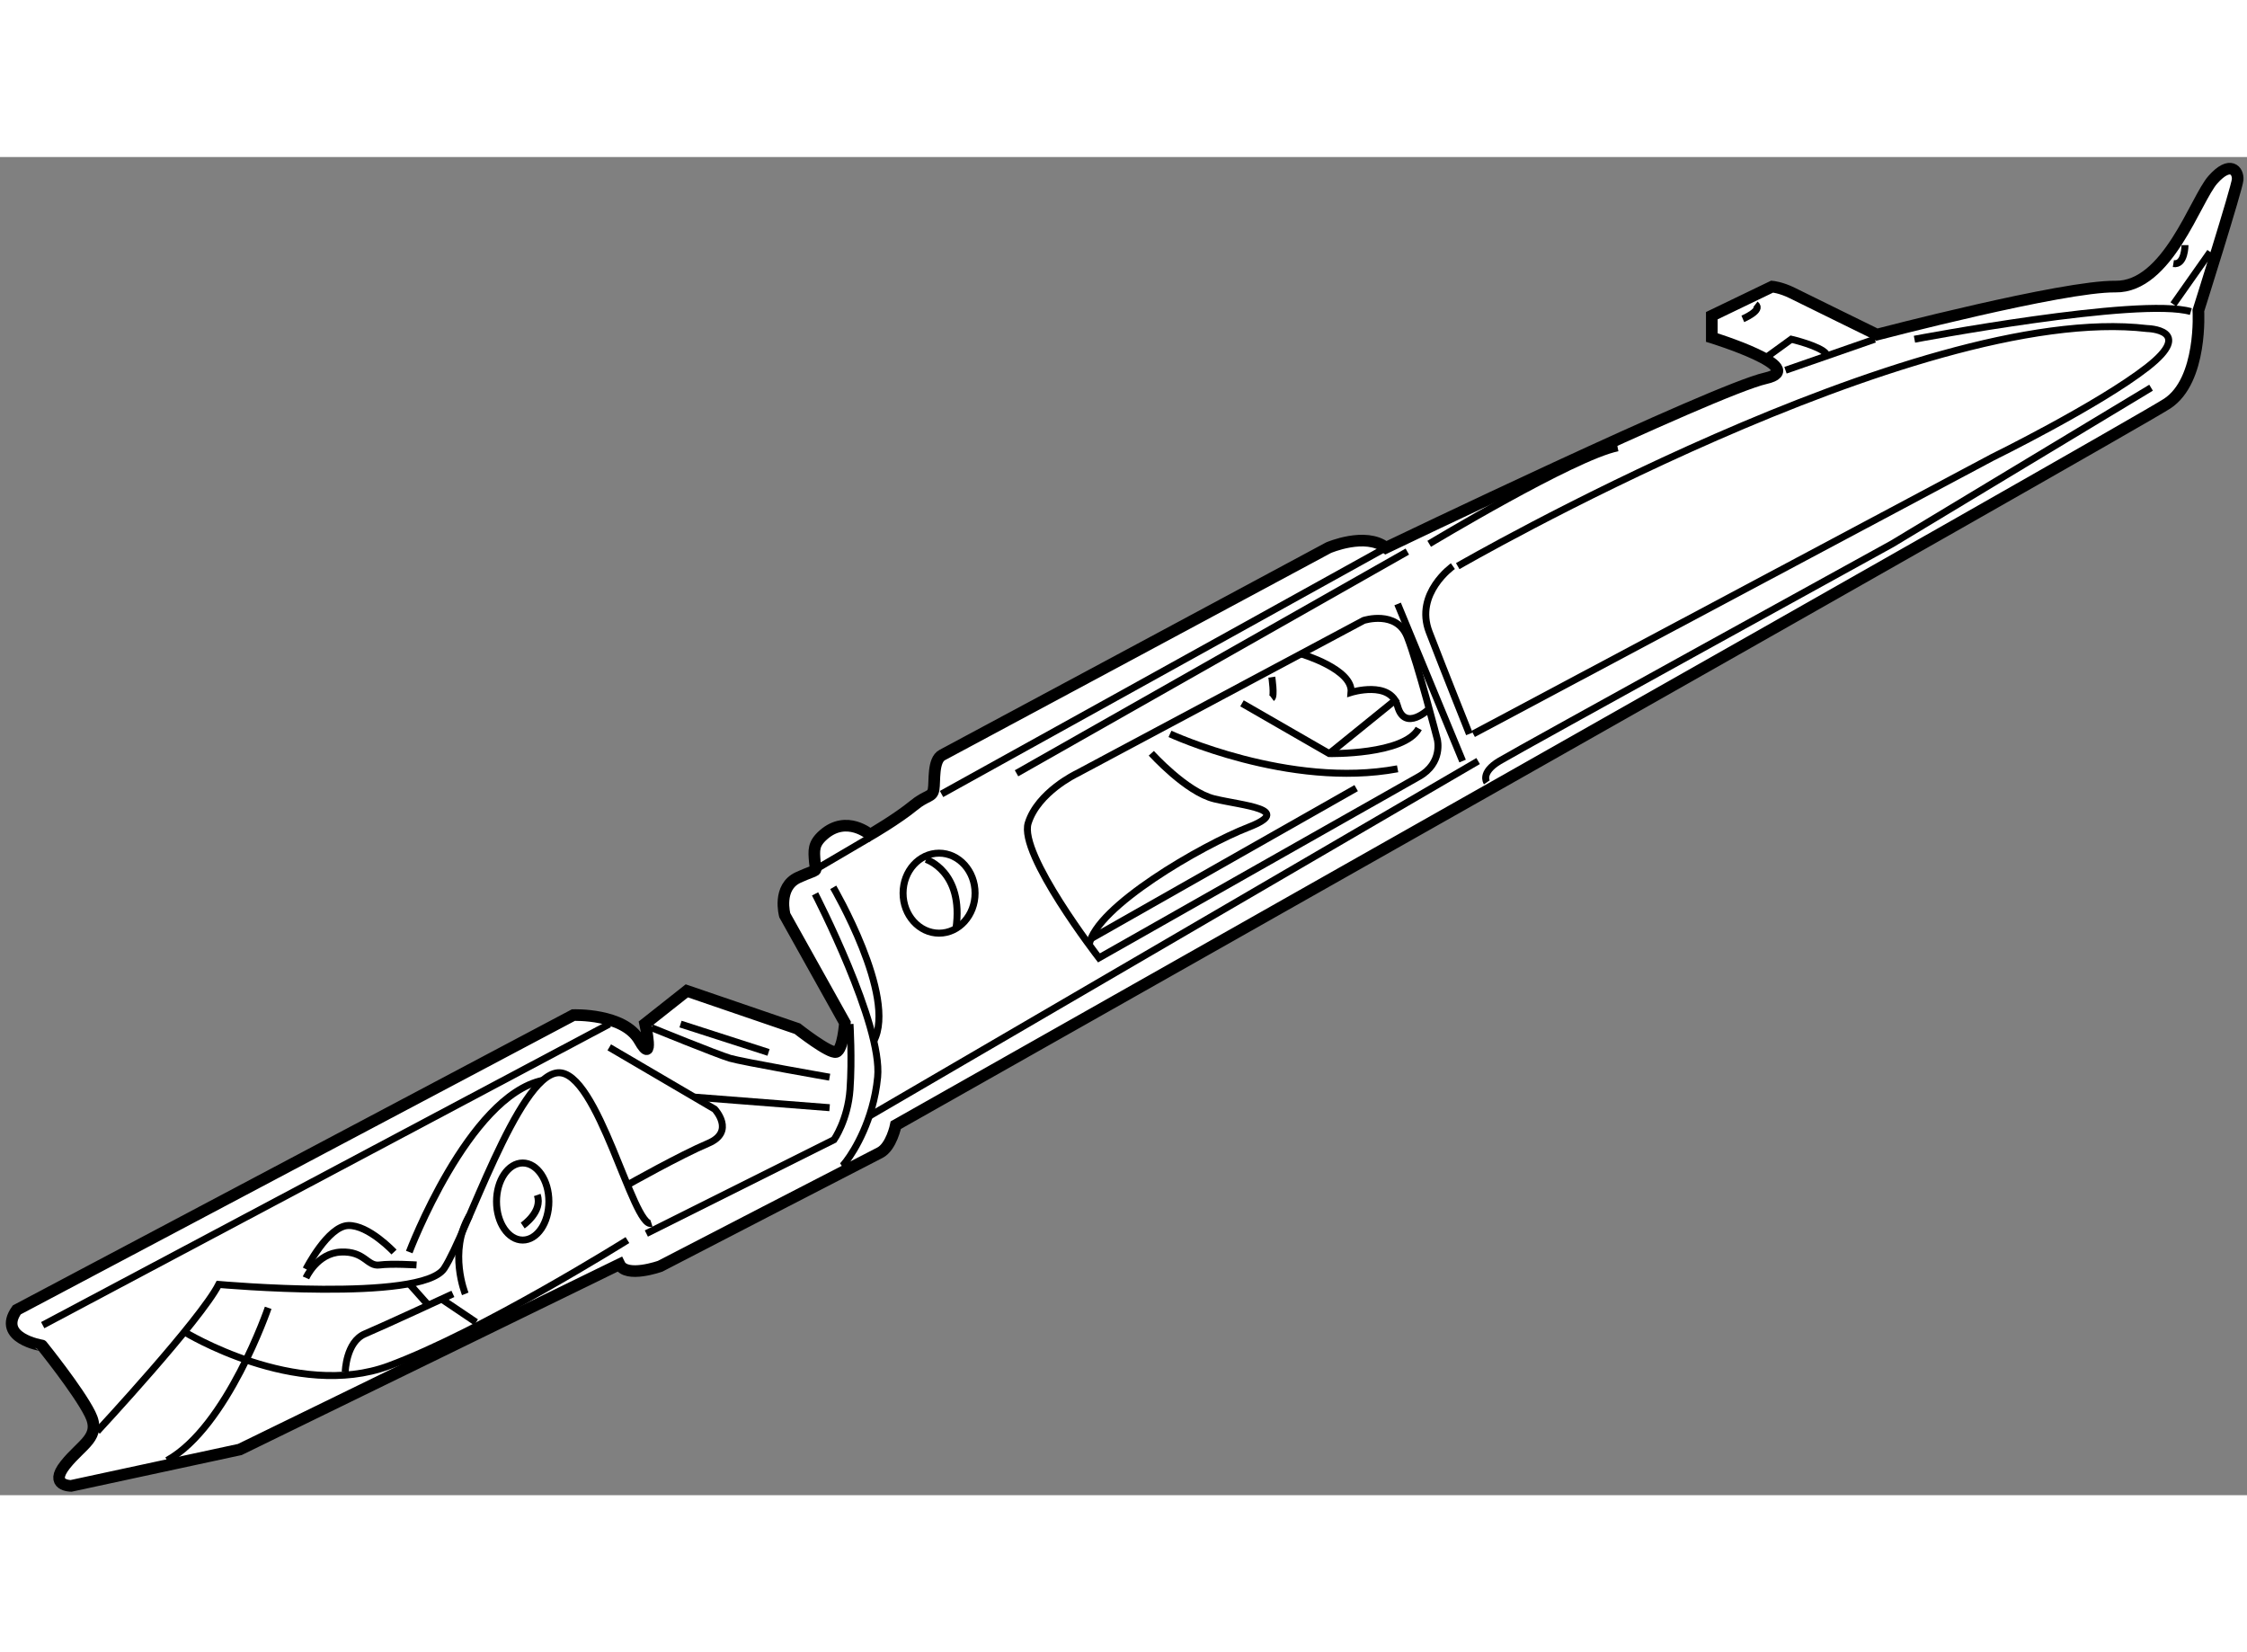 <?xml version="1.0" encoding="utf-8"?>
<!-- Generator: Adobe Illustrator 15.1.0, SVG Export Plug-In . SVG Version: 6.00 Build 0)  -->
<!DOCTYPE svg PUBLIC "-//W3C//DTD SVG 1.1//EN" "http://www.w3.org/Graphics/SVG/1.1/DTD/svg11.dtd">
<svg version="1.1" xmlns="http://www.w3.org/2000/svg" xmlns:xlink="http://www.w3.org/1999/xlink" x="0px" y="0px" width="244.8px"
	 height="180px" viewBox="131.029 97.63 96.551 57.499" enable-background="new 0 0 244.8 180" xml:space="preserve">
	
<rect x="131.029" y="97.63" width="96.551" height="57.499" fill="#808080" stroke="none"/>
	
<g><path fill="#FFFFFF" stroke="#000000" stroke-width="0.5" d="M131.75,147.167l23.917-12.667c0,0,2.166-0.082,2.833,1.084
			s0.25-0.709,0.25-0.709l1.791-1.416l4.75,1.625c0,0,1.375,1.084,1.667,1s0.375-1.25,0.375-1.25l-2.583-4.625
			c0,0-0.334-1.208,0.583-1.625s0.749-0.167,0.708-0.667s-0.074-0.774,0.375-1.167c1-0.875,2,0,2,0s1.167-0.677,1.87-1.255
			c0.565-0.465,0.797-0.344,0.859-0.688s-0.047-1.266,0.375-1.484s16.594-8.906,16.594-8.906s1.594-0.688,2.469,0
			c0,0,14.117-6.785,16.313-7.281c1.938-0.438-2.313-1.75-2.313-1.75v-0.938l2.594-1.25c0,0,0.375,0.031,0.875,0.281
			s3.625,1.781,3.625,1.781s8-2.094,10.25-2.063s3.438-3.75,4.188-4.594s1.094-0.375,1.063,0s-1.688,5.625-1.688,5.625
			s0.188,3-1.344,4s-54.625,31-54.625,31s-0.188,0.938-0.688,1.188s-9.438,4.875-9.438,4.875s-1.457,0.521-1.749-0.083
			l-16.313,7.958l-7.25,1.563c0,0-0.969,0-0.25-0.906s1.563-1.188,1.063-2.188s-2.063-2.938-2.063-2.938
			S130.886,148.386,131.75,147.167z"></path><line fill="none" stroke="#000000" stroke-width="0.3" x1="132.864" y1="147.823" x2="157.208" y2="134.886"></line><path fill="none" stroke="#000000" stroke-width="0.3" d="M135.208,152.386c0,0,4.438-4.781,5.219-6.313
			c0,0,8.719,0.781,9.688-0.688s3.156-8.25,4.875-8.406s3.25,6.719,4.031,6.469"></path><ellipse fill="none" stroke="#000000" stroke-width="0.3" cx="153.489" cy="142.511" rx="1.125" ry="1.656"></ellipse><path fill="none" stroke="#000000" stroke-width="0.3" d="M153.489,143.542c0,0,0.875-0.594,0.625-1.313"></path><path fill="none" stroke="#000000" stroke-width="0.3" d="M148.614,144.682c0,0,2.539-6.712,5.738-7.379"></path><path fill="none" stroke="#000000" stroke-width="0.3" d="M144.177,145.417c0,0,0.938-1.844,1.813-1.875s1.969,1.14,1.969,1.14"></path><path fill="none" stroke="#000000" stroke-width="0.3" d="M144.177,145.792c0,0,0.469-1.064,1.5-1.11s1.125,0.626,1.656,0.556
			s1.594-0.002,1.594-0.002"></path><path fill="none" stroke="#000000" stroke-width="0.3" d="M151.021,146.479c0,0-0.738-1.816,0.178-3.361"></path><path fill="none" stroke="#000000" stroke-width="0.3" d="M138.954,148.113c0,0,4.791,2.939,8.785,1.46s10.25-5.406,10.25-5.406"></path><path fill="none" stroke="#000000" stroke-width="0.3" d="M145.864,149.823c0,0,0.031-1.281,0.844-1.625s3.781-1.719,3.781-1.719"></path><line fill="none" stroke="#000000" stroke-width="0.3" x1="148.614" y1="146.044" x2="149.435" y2="146.966"></line><line fill="none" stroke="#000000" stroke-width="0.3" x1="151.483" y1="147.698" x2="150.006" y2="146.703"></line><path fill="none" stroke="#000000" stroke-width="0.3" d="M142.552,147.078c0,0-1.75,5.12-4.344,6.558"></path><path fill="none" stroke="#000000" stroke-width="0.3" d="M157.208,135.886l4.531,2.656c0,0,0.906,0.969-0.281,1.469
			s-3.469,1.786-3.469,1.786"></path><path fill="none" stroke="#000000" stroke-width="0.3" d="M158.802,143.886l8.063-4.031c0,0,0.594-0.844,0.688-2.156
			s0-2.813,0-2.813"></path><line fill="none" stroke="#000000" stroke-width="0.3" x1="160.856" y1="138.024" x2="166.677" y2="138.479"></line><path fill="none" stroke="#000000" stroke-width="0.3" d="M159.021,135.042c0,0,2.844,1.156,3.375,1.313s4.281,0.813,4.281,0.813"></path><line fill="none" stroke="#000000" stroke-width="0.3" x1="160.271" y1="134.886" x2="164.052" y2="136.104"></line><path fill="none" stroke="#000000" stroke-width="0.3" d="M166.052,129.292c0,0,2.906,5.625,2.688,7.875
			c-0.046,0.473-0.135,0.912-0.248,1.313c-0.424,1.504-1.185,2.448-1.283,2.513"></path><line fill="none" stroke="#000000" stroke-width="0.3" x1="194.542" y1="123.584" x2="168.379" y2="138.841"></line><path fill="none" stroke="#000000" stroke-width="0.3" d="M178.25,132.042c0,0-3.457-4.459-3.041-5.792s2.083-2.125,2.083-2.125
			l12.333-6.583c0,0,1.416-0.459,1.875,0.708s1.292,4.417,1.292,4.417s0.249,0.999-0.792,1.583S178.25,132.042,178.25,132.042z"></path><path fill="none" stroke="#000000" stroke-width="0.3" d="M180.5,123.25c0,0,1.501,1.668,2.709,1.959s3.458,0.443,1.458,1.222
			s-6.563,3.418-6.837,5.05"></path><line fill="none" stroke="#000000" stroke-width="0.3" x1="189.302" y1="124.747" x2="177.913" y2="131.212"></line><path fill="none" stroke="#000000" stroke-width="0.3" d="M181.302,122.417c0,0,5.125,2.375,9.781,1.5"></path><path fill="none" stroke="#000000" stroke-width="0.3" d="M184.396,121.104l3.75,2.159c0,0,3.219,0.063,3.844-1.079"></path><line fill="none" stroke="#000000" stroke-width="0.3" x1="191.083" y1="120.886" x2="188.146" y2="123.264"></line><path fill="none" stroke="#000000" stroke-width="0.3" d="M185.677,119.979c0,0,0.125,0.813,0,0.906"></path><path fill="none" stroke="#000000" stroke-width="0.3" d="M186.932,118.979c0,0,2.245,0.656,2.151,1.656c0,0,1.688-0.531,2,0.594
			s1.357,0.112,1.357,0.112"></path><ellipse fill="none" stroke="#000000" stroke-width="0.3" cx="171.38" cy="129.261" rx="1.547" ry="1.719"></ellipse><path fill="none" stroke="#000000" stroke-width="0.3" d="M170.817,127.808c0,0,1.641,0.516,1.289,2.971"></path><path fill="none" stroke="#000000" stroke-width="0.3" d="M166.833,129.011c0,0,2.752,4.703,1.741,6.604"></path><line fill="none" stroke="#000000" stroke-width="0.3" x1="166.077" y1="128.238" x2="168.379" y2="126.886"></line><line fill="none" stroke="#000000" stroke-width="0.3" x1="171.486" y1="125" x2="190.583" y2="114.417"></line><line fill="none" stroke="#000000" stroke-width="0.3" x1="174.708" y1="124.11" x2="191.5" y2="114.584"></line><path fill="none" stroke="#000000" stroke-width="0.3" d="M192.44,114.25c0,0,6.226-3.75,8.101-4.125"></path><line fill="none" stroke="#000000" stroke-width="0.3" x1="191.083" y1="116.834" x2="193.875" y2="123.584"></line><path fill="none" stroke="#000000" stroke-width="0.3" d="M193.458,115.209c0,0-1.66,1.166-1.018,2.833s1.726,4.375,1.726,4.375"></path><path fill="none" stroke="#000000" stroke-width="0.3" d="M193.666,115.209c0,0,19.708-11.376,29.625-10.209
			c0,0,2.083,0.042,0,1.667s-6.666,3.875-6.666,3.875l-22.292,11.875"></path><path fill="none" stroke="#000000" stroke-width="0.3" d="M223.458,107.542l-11.125,6.708c0,0-16.042,8.834-16.875,9.334
			s-0.542,0.916-0.542,0.916"></path><path fill="none" stroke="#000000" stroke-width="0.3" d="M206.851,106.292l1.148-0.833c0,0,1.25,0.292,1.5,0.625"></path><line fill="none" stroke="#000000" stroke-width="0.3" x1="207.749" y1="106.792" x2="211.583" y2="105.459"></line><path fill="none" stroke="#000000" stroke-width="0.3" d="M205.916,104.584c0,0,0.876-0.371,0.542-0.625"></path><path fill="none" stroke="#000000" stroke-width="0.3" d="M213.291,105.459c0,0,9.667-1.833,11.875-1.188"></path><line fill="none" stroke="#000000" stroke-width="0.3" x1="224.416" y1="103.959" x2="225.999" y2="101.709"></line><path fill="none" stroke="#000000" stroke-width="0.3" d="M224.916,101.417c0,0,0.002,0.873-0.5,0.792"></path></g>


</svg>